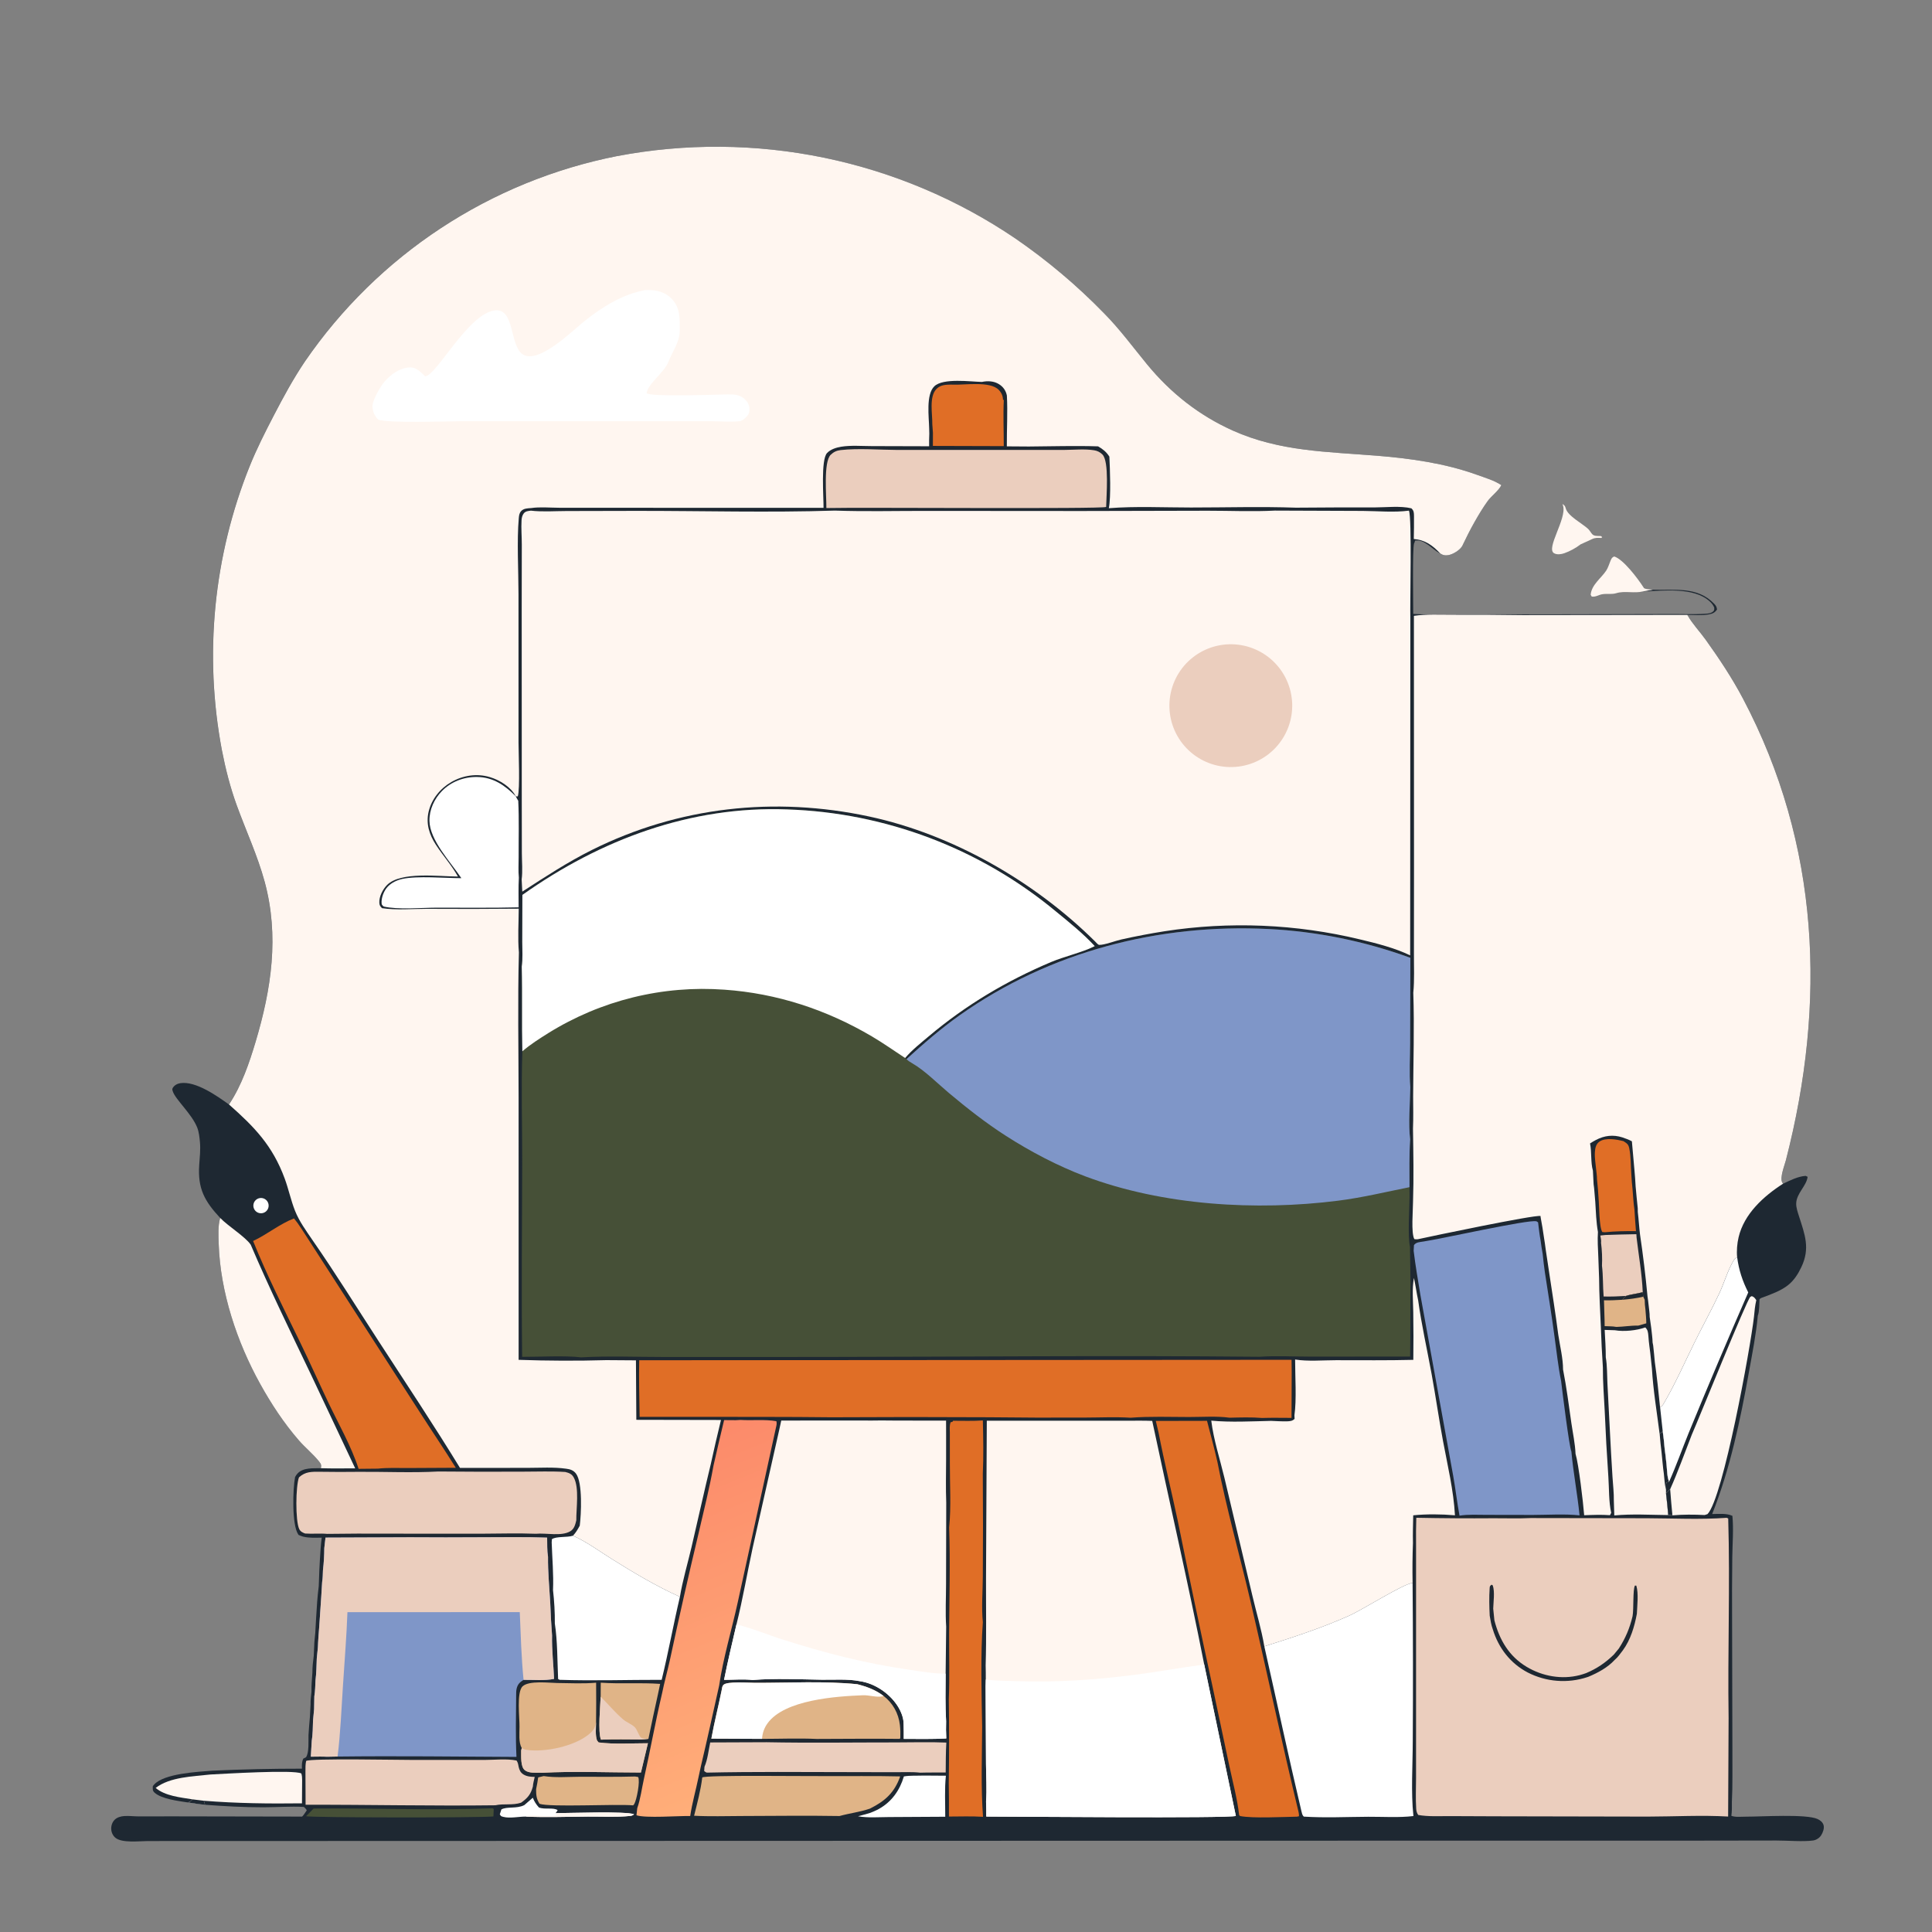 <svg xmlns="http://www.w3.org/2000/svg" fill="none" viewBox="0 0 140 140" height="140" width="140">
<rect x="0" y="0" width="140" height="140" fill="#808080" stroke="none"/>
<g clip-path="url(#clip0_937_3845)">
<path fill="#1E2832" d="M16.589 80.034C16.601 80.016 16.613 79.999 16.624 79.981C17.505 78.65 18.059 77.029 18.516 75.504C19.663 71.669 20.244 67.831 19.172 63.885C18.662 62.006 17.82 60.194 17.155 58.364C16.676 57.046 16.338 55.713 16.072 54.34C15.991 53.911 15.918 53.481 15.852 53.05C15.787 52.619 15.729 52.186 15.679 51.753C15.629 51.32 15.586 50.886 15.551 50.451C15.517 50.016 15.489 49.581 15.47 49.145C15.451 48.71 15.439 48.274 15.435 47.838C15.432 47.401 15.436 46.965 15.447 46.529C15.459 46.093 15.478 45.658 15.505 45.222C15.533 44.787 15.567 44.352 15.61 43.919C15.652 43.484 15.703 43.051 15.761 42.619C15.819 42.187 15.884 41.755 15.957 41.326C16.031 40.896 16.112 40.467 16.2 40.04C16.289 39.613 16.385 39.188 16.488 38.764C16.592 38.34 16.703 37.919 16.821 37.499C16.94 37.079 17.066 36.662 17.199 36.246C17.333 35.831 17.474 35.418 17.622 35.008C17.77 34.598 17.925 34.19 18.087 33.786C18.59 32.538 19.198 31.34 19.817 30.146C20.518 28.794 21.249 27.442 22.102 26.179C22.266 25.941 22.432 25.705 22.602 25.471C22.771 25.237 22.943 25.005 23.118 24.775C23.293 24.545 23.471 24.317 23.651 24.091C23.831 23.866 24.015 23.642 24.2 23.421C24.386 23.2 24.575 22.981 24.766 22.765C24.957 22.548 25.151 22.334 25.347 22.122C25.543 21.91 25.742 21.7 25.943 21.493C26.145 21.286 26.349 21.081 26.555 20.879C26.761 20.677 26.97 20.477 27.181 20.28C27.392 20.083 27.606 19.888 27.822 19.696C28.037 19.504 28.256 19.315 28.476 19.128C28.696 18.941 28.919 18.757 29.144 18.576C29.369 18.395 29.596 18.216 29.825 18.04C30.054 17.864 30.285 17.691 30.519 17.521C30.752 17.351 30.988 17.183 31.225 17.019C31.462 16.854 31.702 16.693 31.943 16.534C32.184 16.375 32.428 16.219 32.673 16.066C32.918 15.913 33.165 15.764 33.413 15.617C33.662 15.47 33.913 15.326 34.165 15.185C34.417 15.044 34.671 14.906 34.927 14.771C35.182 14.637 35.439 14.505 35.698 14.377C35.957 14.248 36.217 14.123 36.479 14C36.74 13.878 37.004 13.759 37.268 13.643C37.533 13.527 37.799 13.415 38.066 13.305C38.334 13.196 38.602 13.09 38.872 12.987C39.142 12.884 39.413 12.784 39.685 12.688C39.958 12.591 40.231 12.498 40.506 12.409C40.78 12.319 41.056 12.232 41.333 12.149C41.609 12.066 41.887 11.986 42.166 11.91C42.444 11.834 42.724 11.761 43.004 11.691C43.284 11.621 43.566 11.555 43.847 11.492C44.13 11.43 44.412 11.37 44.696 11.314C45.005 11.255 45.315 11.2 45.626 11.149C45.937 11.097 46.248 11.05 46.56 11.006C46.872 10.963 47.184 10.923 47.497 10.886C47.81 10.851 48.123 10.818 48.437 10.79C48.751 10.761 49.065 10.737 49.379 10.716C49.693 10.696 50.008 10.679 50.323 10.666C50.637 10.653 50.952 10.644 51.267 10.638C51.582 10.633 51.897 10.632 52.212 10.634C52.527 10.636 52.842 10.643 53.157 10.653C53.471 10.663 53.786 10.677 54.101 10.695C54.415 10.713 54.729 10.734 55.043 10.76C55.357 10.785 55.671 10.815 55.984 10.848C56.297 10.881 56.61 10.918 56.922 10.959C57.235 11 57.546 11.044 57.858 11.093C58.169 11.141 58.48 11.194 58.789 11.25C59.099 11.306 59.409 11.366 59.717 11.429C60.026 11.493 60.333 11.56 60.64 11.632C60.947 11.703 61.253 11.778 61.558 11.856C61.863 11.935 62.167 12.018 62.47 12.104C62.773 12.19 63.075 12.28 63.376 12.373C63.676 12.467 63.976 12.564 64.274 12.665C64.573 12.765 64.87 12.87 65.166 12.978C65.462 13.086 65.756 13.198 66.049 13.313C66.342 13.428 66.634 13.547 66.924 13.67C67.214 13.792 67.503 13.918 67.79 14.048C68.077 14.177 68.363 14.31 68.647 14.447C68.93 14.584 69.213 14.723 69.493 14.867C69.773 15.01 70.052 15.157 70.329 15.307C70.606 15.458 70.881 15.611 71.154 15.768C71.427 15.925 71.698 16.086 71.967 16.249C72.236 16.413 72.503 16.58 72.768 16.75C73.033 16.92 73.296 17.093 73.557 17.27C74.719 18.067 75.839 18.92 76.916 19.829C77.993 20.737 79.023 21.697 80.005 22.707C81.146 23.86 82.089 25.151 83.115 26.399C84.823 28.477 86.879 30.101 89.337 31.203C92.719 32.72 96.186 32.733 99.799 33.025C102.203 33.219 104.735 33.578 107.007 34.401C107.583 34.61 108.285 34.812 108.791 35.155C108.601 35.556 108.071 35.933 107.792 36.319C107.17 37.181 106.469 38.473 106.018 39.437C106.008 39.458 105.971 39.542 105.957 39.564C105.774 39.873 105.291 40.17 104.94 40.229C104.713 40.267 104.55 40.232 104.364 40.109C104.347 40.1 104.33 40.092 104.313 40.083C103.777 39.796 103.184 39.035 102.527 39.178C102.524 39.207 102.528 39.238 102.52 39.266C102.51 39.302 102.483 39.332 102.471 39.367C102.34 39.754 102.413 43.776 102.41 44.484C102.456 44.489 102.503 44.495 102.55 44.497C103.914 44.563 105.298 44.521 106.664 44.519L113.619 44.514L120.81 44.498C121.733 44.488 122.691 44.533 123.61 44.474C123.806 44.462 124.021 44.436 124.164 44.287C124.242 44.206 124.216 44.13 124.22 44.025C124.136 43.84 124.044 43.716 123.892 43.578C122.727 42.515 120.506 42.816 119.046 42.856L119.77 42.732C121.342 42.789 122.999 42.474 124.219 43.754C124.349 43.891 124.402 43.982 124.421 44.168C124.255 44.405 124.096 44.472 123.814 44.523C123.326 44.61 122.768 44.558 122.272 44.556C122.283 44.575 122.293 44.595 122.305 44.615C122.659 45.228 123.187 45.779 123.602 46.359C124.586 47.732 125.526 49.148 126.314 50.644C131.882 61.211 132.355 72.667 129.412 84.082C129.316 84.455 128.962 85.333 129.147 85.687C129.164 85.719 129.189 85.746 129.21 85.776C129.735 85.532 130.254 85.256 130.839 85.207L130.987 85.276C130.907 85.947 130.17 86.475 130.159 87.217C130.154 87.51 130.269 87.842 130.357 88.118C130.782 89.452 131.188 90.45 130.53 91.825C130.296 92.314 130.005 92.777 129.577 93.119C129.029 93.557 128.314 93.796 127.665 94.042C127.556 94.083 127.596 94.063 127.502 94.145C127.479 94.499 127.499 95.01 127.377 95.34C127.252 96.699 126.98 98.061 126.738 99.404C126.113 102.884 125.378 106.418 124.071 109.712C124.547 109.71 125.092 109.645 125.536 109.843C125.629 110.813 125.542 111.844 125.528 112.82C125.509 114.4 125.504 115.98 125.514 117.56L125.536 126.931C125.528 128.136 125.561 129.362 125.498 130.565C125.501 130.906 125.509 131.242 125.461 131.582C125.751 131.696 126.22 131.64 126.532 131.642C127.588 131.647 130.885 131.433 131.705 131.812C131.903 131.903 132.086 132.045 132.145 132.265C132.207 132.494 132.09 132.798 131.968 132.993C131.847 133.186 131.613 133.336 131.389 133.368C130.669 133.471 129.507 133.369 128.738 133.371L122.096 133.381L99.318 133.382L10.705 133.409C10.094 133.412 8.816 133.571 8.351 133.162C8.173 133.006 8.073 132.783 8.06 132.548C8.046 132.302 8.134 132.035 8.313 131.862C8.493 131.688 8.75 131.617 8.995 131.599C9.333 131.575 9.682 131.621 10.022 131.622L12.652 131.62L21.892 131.637C22.008 131.537 22.134 131.312 22.228 131.184C22.183 131.079 22.098 131.015 22.018 130.936C21.047 130.884 20.057 130.962 19.082 130.963C17.67 130.964 16.271 130.887 14.863 130.781C14.447 130.746 14.03 130.673 13.616 130.613C12.948 130.508 11.713 130.368 11.2 129.902C11.037 129.754 11.075 129.642 11.072 129.441C11.108 129.387 11.114 129.375 11.164 129.32C11.898 128.507 14.309 128.398 15.395 128.309C17.563 128.211 19.708 128.164 21.879 128.165C21.873 127.895 21.863 127.689 21.975 127.439L22.175 127.336C22.406 127.016 22.344 126.129 22.355 125.735C22.381 125.298 22.415 124.862 22.456 124.426L22.505 123.516C22.495 123.211 22.542 122.899 22.57 122.595C22.554 122.14 22.612 121.662 22.638 121.205C22.635 120.808 22.682 120.385 22.735 119.99L22.768 119.27C22.774 118.956 22.819 118.635 22.846 118.321C22.862 117.951 22.883 117.582 22.909 117.213C22.953 116.46 23 115.694 23.097 114.946L23.111 114.592C23.125 114.078 23.148 113.565 23.179 113.052C23.214 112.508 23.242 111.963 23.313 111.423C22.875 111.426 22.428 111.458 21.999 111.357C21.878 111.332 21.758 111.275 21.642 111.232C21.629 111.213 21.616 111.195 21.603 111.176C21.145 110.486 21.213 107.887 21.382 107.034C21.432 106.935 21.49 106.851 21.566 106.77C21.98 106.333 22.7 106.406 23.25 106.392C23.296 106.198 23.281 106.112 23.161 105.955C22.727 105.391 22.129 104.918 21.657 104.375C20.573 103.125 19.653 101.726 18.852 100.281C17.169 97.243 15.964 93.626 15.849 90.14C15.829 89.534 15.785 88.846 15.954 88.257C14.824 87.042 14.315 86.126 14.437 84.407C14.475 83.862 14.538 83.312 14.489 82.766C14.458 82.426 14.416 82.021 14.289 81.702C13.893 80.708 12.707 79.671 12.521 79.082C12.491 78.987 12.463 78.928 12.517 78.837C12.635 78.64 12.844 78.526 13.066 78.491C14.181 78.317 15.74 79.424 16.589 80.034Z"></path>
<path fill="#FFF6F0" d="M16.592 80.034C16.604 80.016 16.616 79.999 16.628 79.981C17.509 78.65 18.063 77.029 18.519 75.504C19.666 71.669 20.247 67.831 19.176 63.885C18.665 62.006 17.824 60.194 17.158 58.364C16.68 57.046 16.341 55.713 16.075 54.34C15.994 53.911 15.921 53.481 15.856 53.05C15.79 52.619 15.732 52.186 15.682 51.753C15.632 51.32 15.589 50.886 15.555 50.451C15.52 50.016 15.493 49.581 15.473 49.145C15.454 48.71 15.443 48.274 15.439 47.838C15.435 47.401 15.439 46.965 15.451 46.529C15.462 46.093 15.482 45.658 15.509 45.222C15.536 44.787 15.571 44.352 15.613 43.919C15.656 43.484 15.706 43.051 15.764 42.619C15.822 42.187 15.888 41.755 15.961 41.326C16.034 40.896 16.115 40.467 16.204 40.04C16.292 39.613 16.388 39.188 16.492 38.764C16.595 38.34 16.706 37.919 16.825 37.499C16.943 37.079 17.069 36.662 17.203 36.246C17.336 35.831 17.477 35.418 17.625 35.008C17.773 34.598 17.928 34.19 18.091 33.786C18.593 32.538 19.201 31.34 19.82 30.146C20.521 28.794 21.252 27.442 22.106 26.179C22.269 25.941 22.436 25.705 22.605 25.471C22.774 25.237 22.947 25.005 23.121 24.775C23.296 24.545 23.474 24.317 23.654 24.091C23.835 23.866 24.018 23.642 24.204 23.421C24.39 23.2 24.578 22.981 24.769 22.765C24.96 22.548 25.154 22.334 25.35 22.122C25.547 21.91 25.745 21.7 25.947 21.493C26.148 21.286 26.352 21.081 26.558 20.879C26.765 20.677 26.973 20.477 27.184 20.28C27.396 20.083 27.609 19.888 27.825 19.696C28.041 19.504 28.259 19.315 28.479 19.128C28.7 18.941 28.922 18.757 29.147 18.576C29.372 18.395 29.599 18.216 29.828 18.04C30.058 17.864 30.289 17.691 30.522 17.521C30.756 17.351 30.991 17.183 31.228 17.019C31.466 16.854 31.705 16.693 31.947 16.534C32.188 16.375 32.431 16.219 32.676 16.066C32.921 15.913 33.168 15.764 33.417 15.617C33.666 15.47 33.916 15.326 34.168 15.185C34.42 15.044 34.674 14.906 34.93 14.771C35.185 14.637 35.443 14.505 35.701 14.377C35.96 14.248 36.22 14.123 36.482 14C36.744 13.878 37.007 13.759 37.272 13.643C37.536 13.527 37.802 13.415 38.07 13.305C38.337 13.196 38.605 13.09 38.875 12.987C39.145 12.884 39.416 12.784 39.689 12.688C39.961 12.591 40.234 12.498 40.509 12.409C40.784 12.319 41.059 12.232 41.336 12.149C41.613 12.066 41.89 11.986 42.169 11.91C42.448 11.834 42.727 11.761 43.007 11.691C43.288 11.621 43.569 11.555 43.851 11.492C44.133 11.43 44.416 11.37 44.699 11.314C45.008 11.255 45.319 11.2 45.629 11.149C45.94 11.097 46.251 11.05 46.563 11.006C46.875 10.963 47.188 10.923 47.501 10.886C47.813 10.851 48.127 10.818 48.441 10.79C48.754 10.761 49.068 10.737 49.383 10.716C49.697 10.696 50.011 10.679 50.326 10.666C50.641 10.653 50.956 10.644 51.27 10.638C51.585 10.633 51.9 10.632 52.215 10.634C52.53 10.636 52.845 10.643 53.16 10.653C53.475 10.663 53.789 10.677 54.104 10.695C54.419 10.713 54.733 10.734 55.047 10.76C55.361 10.785 55.674 10.815 55.987 10.848C56.301 10.881 56.614 10.918 56.926 10.959C57.238 11 57.55 11.044 57.861 11.093C58.172 11.141 58.483 11.194 58.793 11.25C59.103 11.306 59.412 11.366 59.721 11.429C60.029 11.493 60.337 11.56 60.644 11.632C60.95 11.703 61.256 11.778 61.561 11.856C61.866 11.935 62.17 12.018 62.473 12.104C62.776 12.19 63.078 12.28 63.379 12.373C63.68 12.467 63.979 12.564 64.278 12.665C64.576 12.765 64.873 12.87 65.169 12.978C65.465 13.086 65.759 13.198 66.052 13.313C66.346 13.428 66.637 13.547 66.927 13.67C67.218 13.792 67.506 13.918 67.793 14.048C68.081 14.177 68.366 14.31 68.65 14.447C68.934 14.584 69.216 14.723 69.496 14.867C69.777 15.01 70.055 15.157 70.332 15.307C70.609 15.458 70.884 15.611 71.157 15.768C71.43 15.925 71.701 16.086 71.971 16.249C72.24 16.413 72.507 16.58 72.772 16.75C73.037 16.92 73.3 17.093 73.561 17.27C74.722 18.067 75.842 18.92 76.919 19.829C77.997 20.737 79.026 21.697 80.009 22.707C81.149 23.86 82.093 25.151 83.118 26.399C84.826 28.477 86.883 30.101 89.34 31.203C92.722 32.72 96.189 32.733 99.803 33.025C102.206 33.219 104.738 33.578 107.01 34.401C107.586 34.61 108.289 34.812 108.794 35.155C108.605 35.556 108.074 35.933 107.795 36.319C107.173 37.181 106.472 38.473 106.021 39.437C106.011 39.458 105.974 39.542 105.961 39.564C105.777 39.873 105.294 40.17 104.944 40.229C104.716 40.267 104.554 40.232 104.368 40.109C103.807 39.517 103.277 39.125 102.448 39.058C102.458 38.501 102.472 37.941 102.463 37.383C102.459 37.143 102.454 37.007 102.276 36.836C101.491 36.642 100.389 36.771 99.566 36.771C97.679 36.766 95.793 36.771 93.906 36.788C91.382 36.7 88.829 36.776 86.302 36.776C84.339 36.777 82.305 36.673 80.351 36.826C80.514 35.993 80.433 33.995 80.389 33.087C80.166 32.741 79.928 32.556 79.574 32.345C77.907 32.289 76.223 32.346 74.554 32.356L72.959 32.345C72.949 31.121 73.029 29.882 72.962 28.66C72.888 28.304 72.701 28.034 72.393 27.84C72.019 27.607 71.575 27.589 71.152 27.676C70.32 27.658 68.35 27.379 67.708 27.99C67.082 28.587 67.317 30.241 67.331 31.029C67.333 31.16 67.335 31.29 67.341 31.421C67.33 31.727 67.323 32.032 67.328 32.338L63.155 32.326C62.446 32.325 61.662 32.258 60.964 32.37C60.605 32.428 60.187 32.556 59.931 32.829C59.469 33.322 59.686 36.032 59.677 36.8L44.52 36.797L40.504 36.794C39.863 36.792 39.122 36.722 38.494 36.816C38.231 36.836 37.934 36.834 37.749 37.054C37.627 37.199 37.609 37.368 37.593 37.548C37.448 39.169 37.571 41.371 37.572 43.048L37.574 53.817C37.575 54.504 37.691 57.207 37.52 57.71C37.4 57.71 37.448 57.721 37.372 57.695C37.009 57.018 36.218 56.529 35.501 56.313C34.559 56.029 33.545 56.183 32.699 56.673C31.897 57.137 31.268 57.914 31.058 58.824C30.858 59.692 31.108 60.479 31.581 61.207C32.092 61.994 32.727 62.695 33.184 63.518C31.816 63.514 29.03 63.137 28.046 64.131C27.737 64.443 27.464 64.97 27.488 65.42C27.498 65.607 27.553 65.677 27.678 65.808C28.709 65.965 29.876 65.857 30.921 65.856C33.144 65.871 35.366 65.867 37.589 65.846C37.586 66.886 37.509 67.984 37.602 69.017C37.508 72.523 37.577 76.032 37.58 79.538L37.582 98.539C39.684 98.611 41.835 98.62 43.937 98.56L46.083 98.575L46.111 102.885L52.245 102.897C51.984 103.964 51.737 105.034 51.503 106.107C51.017 108.102 50.581 110.109 50.111 112.108C49.832 113.295 49.468 114.514 49.269 115.713C47.571 114.948 45.902 113.954 44.326 112.965C43.404 112.386 42.517 111.727 41.52 111.282C41.73 111.059 41.866 110.824 42.011 110.557C42.113 109.754 42.231 107.442 41.742 106.788C41.557 106.54 41.316 106.464 41.022 106.428C40.122 106.299 39.136 106.367 38.226 106.367L33.334 106.372C31.441 103.278 29.418 100.238 27.442 97.195C25.846 94.739 24.308 92.255 22.635 89.85C22.179 89.178 21.681 88.5 21.38 87.741C21.078 86.982 20.912 86.165 20.628 85.396C19.749 83.015 18.44 81.665 16.592 80.034Z"></path>
<path fill="white" d="M46.739 21.02C46.812 21.017 46.885 21.016 46.958 21.015C47.593 21.009 48.208 21.173 48.663 21.64C49.314 22.306 49.256 23.109 49.257 23.964C49.258 24.784 48.709 25.501 48.423 26.247C48.145 26.973 46.916 27.849 46.855 28.498C47.256 28.771 51.818 28.594 52.721 28.58C53.238 28.572 53.647 28.593 54.032 28.991C54.213 29.178 54.325 29.439 54.311 29.703C54.296 29.979 54.215 30.083 54.02 30.269C53.903 30.38 53.758 30.506 53.592 30.523C52.948 30.587 52.228 30.525 51.576 30.525L47.331 30.525L33.392 30.523C32.399 30.526 28 30.681 27.4 30.4C27.144 30.137 27.02 29.857 26.99 29.488C26.954 29.049 27.57 27.998 27.852 27.669C28.298 27.148 28.961 26.66 29.671 26.624C30.175 26.599 30.471 26.954 30.812 27.269C31.613 27.244 33.902 22.769 35.824 22.496C37.322 22.284 36.91 25.006 37.866 25.667C38.961 26.425 41.357 24.09 42.157 23.431C42.588 23.075 43.035 22.741 43.5 22.43C44.504 21.76 45.55 21.249 46.739 21.02Z"></path>
<path fill="#FFF6F0" d="M102.457 44.626C103.358 44.493 104.328 44.546 105.238 44.544C106.944 44.538 108.649 44.547 110.355 44.571L122.271 44.556C122.281 44.575 122.292 44.595 122.303 44.614C122.657 45.228 123.186 45.779 123.601 46.359C124.585 47.732 125.525 49.148 126.313 50.643C131.881 61.211 132.354 72.666 129.411 84.082C129.315 84.454 128.96 85.333 129.146 85.686C129.163 85.719 129.188 85.746 129.209 85.775C127.796 86.683 126.388 87.953 125.986 89.653C125.878 90.111 125.833 90.643 125.88 91.111C125.768 91.165 125.701 91.207 125.635 91.317C125.195 92.049 124.943 92.96 124.577 93.74C124.014 94.939 123.369 96.101 122.784 97.291C122.06 98.763 121.375 100.318 120.543 101.731C120.471 101.852 120.412 101.902 120.294 101.973C120.183 100.883 120.07 99.787 119.915 98.703C119.885 98.3 119.835 97.897 119.795 97.496L119.754 97.286C119.746 96.936 119.689 96.571 119.654 96.222L119.543 95.438C119.545 95.147 119.49 94.838 119.462 94.548C119.442 94.346 119.417 94.148 119.385 93.949C119.245 92.448 119.064 90.953 118.843 89.462C118.776 88.922 118.748 88.375 118.682 87.834L118.678 87.56C118.618 87.033 118.575 86.503 118.524 85.975C118.506 85.564 118.469 85.154 118.434 84.744L118.253 82.704C118.03 82.579 117.799 82.502 117.558 82.418C116.897 82.208 116.261 82.283 115.647 82.606C115.501 82.684 115.359 82.767 115.22 82.856C115.354 83.496 115.254 84.22 115.429 84.831L115.479 85.815L115.514 86.079L115.599 87.083C115.642 87.798 115.667 88.565 115.792 89.27C115.753 89.865 115.794 90.464 115.819 91.059L115.877 92.629C115.883 93.79 115.951 94.952 116.002 96.112C116.036 97.106 116.086 98.1 116.151 99.093C116.144 100.137 116.23 101.191 116.283 102.234C116.35 103.831 116.438 105.426 116.548 107.021C116.606 107.85 116.572 108.827 116.754 109.627L116.664 109.796C116.048 109.75 115.412 109.776 114.795 109.8C114.726 108.884 114.397 106.101 114.169 105.347C114.14 104.619 113.974 103.854 113.869 103.131C113.682 101.836 113.518 100.526 113.265 99.242C113.267 98.434 113.037 97.523 112.918 96.72C112.721 95.193 112.477 93.669 112.248 92.146L112.014 90.588C111.977 90.268 111.925 89.95 111.875 89.632C111.813 89.168 111.732 88.709 111.647 88.249L111.63 88.116C111.171 88.021 103.691 89.589 102.743 89.799C102.641 89.81 102.585 89.806 102.487 89.79C102.243 89.345 102.394 87.69 102.393 87.083C102.452 85.325 102.415 83.542 102.39 81.782C102.422 81.013 102.404 80.239 102.401 79.47C102.411 76.966 102.496 74.439 102.413 71.938C102.504 71.007 102.453 70.021 102.459 69.085L102.464 62.907L102.457 44.626Z"></path>
<path fill="white" d="M41.52 111.282C42.517 111.727 43.404 112.387 44.326 112.965C45.902 113.954 47.571 114.948 49.269 115.713C48.797 117.711 48.435 119.735 47.947 121.727C45.489 121.722 43.006 121.807 40.551 121.726L40.443 121.668C40.383 120.352 40.403 118.939 40.205 117.64C40.214 116.851 40.163 116.011 40.074 115.226C40.123 114.091 40.014 112.905 39.977 111.768L39.993 111.536C40.312 111.314 41.09 111.425 41.52 111.282Z"></path>
<path fill="white" d="M33.432 63.636C32.657 62.471 31.14 60.891 31.119 59.479C31.107 58.675 31.467 57.893 32.023 57.323C32.688 56.642 33.614 56.291 34.561 56.303C35.745 56.318 36.566 56.897 37.369 57.695C37.428 57.809 37.486 57.918 37.554 58.027C37.621 59.381 37.576 60.748 37.583 62.105C37.585 62.592 37.547 63.114 37.599 63.597C37.556 64.307 37.584 65.036 37.581 65.749C35.597 65.799 33.607 65.768 31.622 65.773C30.54 65.775 28.805 65.934 27.798 65.687C27.729 65.615 27.664 65.582 27.654 65.476C27.613 65.061 27.824 64.529 28.111 64.236C28.388 63.954 28.766 63.777 29.149 63.692C30.236 63.452 32.247 63.636 33.432 63.636Z"></path>
<path fill="#FFF6F0" d="M15.954 88.257C16.553 88.868 17.772 89.618 18.167 90.193C19.517 93.362 21.036 96.471 22.521 99.579L25.739 106.402C24.911 106.403 24.078 106.42 23.25 106.392C23.296 106.197 23.281 106.112 23.16 105.955C22.726 105.391 22.128 104.918 21.657 104.375C20.572 103.125 19.653 101.726 18.852 100.281C17.168 97.242 15.964 93.625 15.848 90.14C15.828 89.533 15.785 88.845 15.954 88.257Z"></path>
<path fill="#FFF6F0" d="M119.224 96.189C119.413 96.376 119.42 96.538 119.447 96.797C119.465 97.055 119.487 97.309 119.523 97.564L119.583 98.027C119.623 98.407 119.659 98.787 119.704 99.165C119.796 100.743 120.065 102.34 120.264 103.909L120.486 103.721C120.544 104.128 120.589 104.537 120.622 104.947C120.677 105.352 120.725 105.757 120.764 106.164C120.802 106.521 120.802 107.05 120.95 107.372L120.759 107.422C120.704 107.608 120.738 107.761 120.723 107.95L120.724 108.22C120.784 108.742 120.846 109.264 120.883 109.788C119.598 109.775 118.256 109.693 116.978 109.815L116.945 108.761C116.956 108.192 116.883 107.601 116.848 107.032C116.778 105.933 116.716 104.834 116.661 103.735L116.48 100.245C116.449 99.627 116.468 98.966 116.361 98.357C116.363 97.695 116.315 97.031 116.281 96.37L117.019 96.394C117.674 96.51 118.604 96.414 119.224 96.189Z"></path>
<path fill="#1E2832" d="M120.488 103.721C120.546 104.128 120.591 104.537 120.624 104.947C120.679 105.351 120.726 105.757 120.766 106.163C120.804 106.521 120.804 107.05 120.951 107.372L120.761 107.421C120.706 107.607 120.74 107.761 120.724 107.95C120.626 107.59 120.612 107.158 120.568 106.786C120.497 106.29 120.46 105.783 120.407 105.284C120.352 104.826 120.3 104.369 120.266 103.909L120.488 103.721Z"></path>
<path fill="#FFF6F0" d="M122.591 103.97C123.097 102.82 126.585 94.177 126.83 93.981C126.864 93.954 126.907 93.942 126.946 93.923C127.122 93.991 127.165 94.066 127.267 94.216C127.175 94.614 127.137 95.008 127.1 95.414C126.844 97.665 124.869 108.539 123.733 109.718L123.528 109.785C122.761 109.746 121.954 109.742 121.189 109.808L120.886 109.788C120.848 109.264 120.786 108.742 120.727 108.22L121.026 107.914C121.6 106.631 122.079 105.279 122.591 103.97Z"></path>
<path fill="#1E2832" d="M120.727 108.219L121.026 107.913C121.079 108.544 121.121 109.178 121.189 109.807L120.886 109.788C120.848 109.263 120.786 108.742 120.727 108.219Z"></path>
<path fill="white" d="M120.297 101.973C120.415 101.902 120.474 101.853 120.545 101.731C121.377 100.318 122.063 98.763 122.786 97.291C123.371 96.102 124.017 94.939 124.58 93.74C124.946 92.96 125.198 92.049 125.637 91.317C125.703 91.207 125.77 91.165 125.882 91.111C126.001 92.029 126.268 92.828 126.684 93.654C125.206 97.034 123.767 100.431 122.366 103.844C121.891 105.012 121.464 106.224 120.95 107.372C120.803 107.049 120.803 106.52 120.765 106.163C120.725 105.757 120.678 105.351 120.623 104.946C120.59 104.536 120.545 104.128 120.487 103.72L120.297 101.973Z"></path>
<path fill="#FFF6F0" d="M15.247 128.587C16.26 128.536 21.291 128.226 21.836 128.512C21.885 128.682 21.893 128.809 21.893 128.983L21.882 130.676C19.488 130.706 17.153 130.681 14.765 130.488L14.861 130.782C14.445 130.746 14.028 130.673 13.615 130.613C13.79 130.55 13.821 130.527 13.944 130.387C13.089 130.25 11.953 130.141 11.281 129.56C12.314 128.76 13.99 128.73 15.247 128.587Z"></path>
<path fill="#1E2832" d="M13.947 130.388L14.768 130.488L14.863 130.782C14.447 130.747 14.03 130.674 13.617 130.614C13.792 130.551 13.823 130.527 13.947 130.388Z"></path>
<path fill="#465037" d="M37.854 64.849C43.504 60.844 50.05 58.391 57.045 58.653C57.266 58.66 57.487 58.67 57.707 58.682C57.928 58.694 58.149 58.708 58.369 58.724C58.589 58.74 58.81 58.759 59.03 58.78C59.25 58.801 59.469 58.824 59.689 58.849C59.909 58.875 60.128 58.903 60.347 58.933C60.566 58.963 60.785 58.995 61.003 59.029C61.221 59.064 61.439 59.101 61.657 59.14C61.874 59.179 62.091 59.22 62.308 59.263C62.525 59.307 62.741 59.353 62.957 59.401C63.172 59.449 63.388 59.499 63.602 59.551C63.817 59.603 64.031 59.658 64.245 59.715C64.459 59.772 64.672 59.831 64.884 59.892C65.096 59.953 65.308 60.016 65.519 60.082C65.73 60.148 65.941 60.215 66.15 60.285C66.36 60.355 66.569 60.427 66.777 60.501C66.985 60.576 67.193 60.652 67.399 60.73C67.606 60.809 67.812 60.89 68.017 60.972C68.222 61.055 68.426 61.14 68.629 61.227C68.832 61.314 69.034 61.403 69.236 61.494C69.437 61.585 69.638 61.678 69.837 61.773C70.036 61.869 70.235 61.966 70.432 62.065C70.63 62.165 70.826 62.266 71.021 62.37C71.217 62.473 71.411 62.578 71.604 62.686C71.797 62.793 71.989 62.903 72.18 63.014C72.371 63.125 72.561 63.239 72.749 63.354C72.938 63.469 73.126 63.587 73.312 63.706C73.498 63.825 73.683 63.946 73.866 64.069C74.05 64.192 74.232 64.317 74.413 64.444C74.595 64.57 74.774 64.699 74.953 64.829C75.131 64.96 75.308 65.092 75.484 65.226C75.66 65.36 75.834 65.496 76.007 65.634C76.18 65.771 76.351 65.911 76.521 66.052C77.486 66.841 78.481 67.641 79.328 68.557C79.295 68.575 79.261 68.592 79.227 68.609C78.419 69.009 77.086 69.323 76.169 69.71C72.931 71.078 69.975 72.836 67.289 75.103C66.711 75.591 66.078 76.089 65.589 76.667L65.687 76.75C66.924 75.629 68.176 74.536 69.54 73.571C76.067 68.951 83.968 66.925 91.916 67.32C92.355 67.342 92.793 67.372 93.23 67.41C93.667 67.449 94.103 67.496 94.538 67.55C94.974 67.605 95.408 67.668 95.841 67.739C96.274 67.81 96.706 67.89 97.136 67.977C97.566 68.064 97.994 68.16 98.421 68.263C98.847 68.367 99.272 68.478 99.694 68.597C100.116 68.716 100.536 68.844 100.954 68.979C101.371 69.114 101.786 69.257 102.198 69.407L102.183 75.597C102.181 76.641 102.111 77.744 102.196 78.783C102.179 79.908 102.046 81.491 102.186 82.564C102.109 83.712 102.14 84.878 102.138 86.029L102.143 86.705C102.136 87.642 101.999 89.524 102.174 90.356L102.211 92.94C102.184 94.727 102.214 96.514 102.183 98.302L94.901 98.306C93.708 98.305 92.464 98.234 91.278 98.317C80.706 98.212 70.125 98.318 59.551 98.33L48.106 98.332C46.123 98.333 44.083 98.247 42.106 98.358C40.931 98.219 39.096 98.328 37.837 98.322C37.78 93.665 37.829 89.004 37.841 84.347C37.847 81.633 37.761 78.894 37.851 76.183C37.804 74.136 37.86 72.089 37.809 70.043C37.893 69.477 37.843 68.825 37.845 68.249L37.854 64.849Z"></path>
<path fill="#7F96C8" d="M65.688 76.749C66.924 75.628 68.177 74.535 69.54 73.57C76.067 68.95 83.968 66.924 91.917 67.319C92.355 67.341 92.793 67.371 93.23 67.409C93.667 67.448 94.103 67.494 94.539 67.549C94.974 67.604 95.409 67.667 95.841 67.738C96.275 67.809 96.706 67.888 97.136 67.976C97.566 68.063 97.995 68.159 98.421 68.262C98.847 68.365 99.272 68.477 99.694 68.596C100.117 68.715 100.536 68.843 100.954 68.978C101.372 69.113 101.786 69.256 102.199 69.406L102.183 75.596C102.181 76.64 102.111 77.743 102.196 78.782C102.179 79.907 102.046 81.49 102.186 82.562C102.109 83.711 102.14 84.877 102.138 86.028C100.42 86.371 98.721 86.784 96.979 87.005C91.041 87.76 84.265 87.358 78.628 85.236C76.65 84.491 74.679 83.452 72.902 82.314C71.445 81.38 70.073 80.303 68.749 79.192C67.895 78.475 67.026 77.577 66.064 77.025C65.915 76.939 65.809 76.872 65.688 76.749Z"></path>
<path fill="white" d="M37.854 64.849C43.504 60.844 50.05 58.391 57.045 58.653C57.266 58.66 57.487 58.67 57.707 58.682C57.928 58.694 58.149 58.708 58.369 58.724C58.589 58.74 58.81 58.759 59.03 58.78C59.25 58.801 59.469 58.824 59.689 58.849C59.909 58.875 60.128 58.903 60.347 58.933C60.566 58.963 60.785 58.995 61.003 59.029C61.221 59.064 61.439 59.101 61.657 59.14C61.874 59.179 62.091 59.22 62.308 59.263C62.525 59.307 62.741 59.353 62.957 59.401C63.172 59.449 63.388 59.499 63.602 59.551C63.817 59.603 64.031 59.658 64.245 59.715C64.459 59.772 64.672 59.831 64.884 59.892C65.096 59.953 65.308 60.016 65.519 60.082C65.73 60.148 65.941 60.215 66.15 60.285C66.36 60.355 66.569 60.427 66.777 60.501C66.985 60.576 67.193 60.652 67.399 60.73C67.606 60.809 67.812 60.89 68.017 60.972C68.222 61.055 68.426 61.14 68.629 61.227C68.832 61.314 69.034 61.403 69.236 61.494C69.437 61.585 69.638 61.678 69.837 61.773C70.036 61.869 70.235 61.966 70.432 62.065C70.63 62.165 70.826 62.266 71.021 62.37C71.217 62.473 71.411 62.578 71.604 62.686C71.797 62.793 71.989 62.903 72.18 63.014C72.371 63.125 72.561 63.239 72.749 63.354C72.938 63.469 73.126 63.587 73.312 63.706C73.498 63.825 73.683 63.946 73.866 64.069C74.05 64.192 74.232 64.317 74.413 64.444C74.595 64.57 74.774 64.699 74.953 64.829C75.131 64.96 75.308 65.092 75.484 65.226C75.66 65.36 75.834 65.496 76.007 65.634C76.18 65.771 76.351 65.911 76.521 66.052C77.486 66.841 78.481 67.641 79.328 68.557C79.295 68.575 79.261 68.592 79.227 68.609C78.419 69.009 77.086 69.323 76.169 69.71C72.931 71.078 69.975 72.836 67.289 75.103C66.711 75.591 66.078 76.089 65.589 76.667C64.789 76.142 63.999 75.584 63.175 75.098C59.889 73.163 56.307 71.984 52.501 71.716C52.223 71.696 51.945 71.681 51.667 71.672C51.389 71.662 51.111 71.658 50.832 71.659C50.554 71.661 50.276 71.668 49.998 71.68C49.719 71.693 49.442 71.711 49.164 71.734C48.887 71.757 48.61 71.786 48.334 71.82C48.058 71.854 47.782 71.894 47.508 71.939C47.233 71.984 46.959 72.035 46.687 72.091C46.414 72.146 46.142 72.207 45.872 72.274C45.602 72.341 45.333 72.412 45.066 72.489C44.798 72.567 44.532 72.649 44.268 72.736C44.004 72.824 43.742 72.917 43.481 73.015C43.22 73.112 42.962 73.215 42.705 73.323C42.449 73.431 42.194 73.545 41.942 73.663C41.69 73.781 41.441 73.904 41.194 74.032C40.946 74.159 40.702 74.292 40.46 74.43C40.218 74.567 39.978 74.709 39.742 74.856C39.092 75.265 38.433 75.68 37.851 76.183C37.804 74.136 37.86 72.089 37.809 70.043C37.893 69.477 37.843 68.825 37.845 68.249L37.854 64.849Z"></path>
<path fill="#FFF6F0" d="M92.383 36.999L98.742 37.023C99.82 37.03 101.032 37.146 102.096 37.003C102.325 37.52 102.165 43.712 102.2 44.835L102.186 69.231C101.104 68.7 99.711 68.345 98.544 68.071C97.966 67.932 97.385 67.806 96.801 67.695C96.217 67.585 95.631 67.488 95.042 67.406C94.454 67.323 93.864 67.255 93.272 67.201C92.68 67.148 92.087 67.109 91.493 67.084C90.899 67.059 90.305 67.049 89.711 67.053C89.116 67.058 88.522 67.076 87.929 67.109C87.336 67.143 86.743 67.19 86.152 67.252C85.561 67.314 84.972 67.391 84.385 67.482C83.337 67.647 82.296 67.845 81.26 68.077C80.845 68.168 80.024 68.483 79.659 68.469C79.559 68.466 79.442 68.307 79.37 68.237C74.986 63.885 69.038 60.464 62.979 59.166C56.127 57.699 49.17 58.457 42.884 61.596C41.131 62.471 39.489 63.547 37.847 64.611L37.802 63.732C37.881 63.128 37.818 62.439 37.816 61.829L37.81 58.105L37.805 44.156L37.812 39.474C37.813 38.89 37.758 38.281 37.793 37.703C37.803 37.528 37.844 37.344 37.953 37.203C38.082 37.038 38.281 37.028 38.471 37.004C39.303 37.102 40.22 37.032 41.06 37.031L46.14 37.02C50.919 37.016 55.727 37.153 60.5 36.999C62.645 37.074 64.808 37.021 66.956 37.022L78.352 37.03L87.524 37.009C89.132 37.008 90.779 37.084 92.383 36.999Z"></path>
<path fill="#EBCEBE" d="M89.046 46.687C89.119 46.684 89.192 46.684 89.265 46.685C89.338 46.687 89.411 46.69 89.484 46.694C89.556 46.699 89.629 46.706 89.702 46.714C89.774 46.723 89.846 46.733 89.918 46.745C89.99 46.757 90.062 46.77 90.133 46.786C90.204 46.801 90.275 46.819 90.346 46.838C90.416 46.857 90.486 46.877 90.555 46.9C90.625 46.922 90.694 46.946 90.762 46.972C90.83 46.998 90.898 47.025 90.964 47.054C91.031 47.084 91.097 47.114 91.163 47.147C91.228 47.179 91.293 47.213 91.356 47.248C91.42 47.284 91.483 47.321 91.545 47.359C91.607 47.398 91.668 47.438 91.727 47.48C91.787 47.522 91.846 47.565 91.904 47.609C91.962 47.654 92.018 47.7 92.074 47.747C92.129 47.794 92.184 47.843 92.237 47.893C92.29 47.943 92.342 47.994 92.392 48.046C92.443 48.099 92.492 48.153 92.54 48.208C92.588 48.263 92.635 48.319 92.68 48.376C92.725 48.433 92.769 48.491 92.812 48.551C92.854 48.61 92.895 48.67 92.934 48.732C92.974 48.793 93.011 48.856 93.048 48.919C93.084 48.982 93.119 49.046 93.152 49.111C93.185 49.176 93.217 49.242 93.246 49.308C93.276 49.375 93.305 49.442 93.331 49.51C93.358 49.578 93.383 49.646 93.406 49.715C93.43 49.785 93.451 49.854 93.471 49.924C93.491 49.995 93.509 50.065 93.525 50.136C93.541 50.207 93.556 50.279 93.569 50.351C93.582 50.422 93.593 50.495 93.602 50.567C93.612 50.639 93.619 50.712 93.625 50.784C93.63 50.857 93.635 50.93 93.637 51.003C93.639 51.076 93.639 51.149 93.638 51.222C93.636 51.294 93.633 51.367 93.628 51.44C93.623 51.513 93.616 51.586 93.608 51.658C93.599 51.73 93.589 51.803 93.577 51.874C93.565 51.946 93.551 52.018 93.535 52.089C93.519 52.16 93.502 52.231 93.483 52.302C93.464 52.372 93.443 52.442 93.42 52.511C93.398 52.581 93.374 52.649 93.348 52.718C93.322 52.786 93.294 52.853 93.265 52.92C93.236 52.987 93.205 53.053 93.172 53.118C93.14 53.183 93.106 53.248 93.07 53.312C93.034 53.375 92.997 53.438 92.958 53.5C92.919 53.561 92.879 53.622 92.838 53.682C92.796 53.742 92.753 53.8 92.708 53.858C92.663 53.916 92.617 53.972 92.57 54.028C92.522 54.083 92.474 54.138 92.424 54.191C92.374 54.243 92.322 54.295 92.27 54.346C92.217 54.396 92.163 54.446 92.108 54.493C92.053 54.541 91.997 54.588 91.94 54.633C91.882 54.678 91.824 54.721 91.764 54.764C91.705 54.806 91.644 54.847 91.583 54.886C91.522 54.925 91.459 54.963 91.396 54.999C91.332 55.035 91.268 55.07 91.203 55.103C91.138 55.136 91.072 55.167 91.006 55.197C90.939 55.227 90.872 55.255 90.804 55.281C90.736 55.308 90.667 55.333 90.598 55.356C90.529 55.379 90.459 55.4 90.389 55.42C90.319 55.44 90.248 55.458 90.177 55.474C90.106 55.49 90.034 55.505 89.963 55.517C89.891 55.53 89.819 55.541 89.746 55.55C89.674 55.559 89.602 55.566 89.529 55.572C89.456 55.578 89.383 55.581 89.31 55.583C89.238 55.585 89.165 55.586 89.092 55.584C89.02 55.582 88.947 55.579 88.874 55.574C88.802 55.569 88.729 55.562 88.657 55.553C88.585 55.544 88.513 55.534 88.441 55.522C88.37 55.51 88.298 55.496 88.227 55.48C88.156 55.464 88.086 55.447 88.016 55.428C87.945 55.408 87.876 55.388 87.807 55.365C87.737 55.343 87.669 55.318 87.601 55.292C87.533 55.266 87.466 55.239 87.399 55.209C87.333 55.18 87.267 55.149 87.202 55.117C87.137 55.084 87.072 55.05 87.009 55.015C86.946 54.979 86.883 54.942 86.822 54.903C86.76 54.865 86.699 54.825 86.64 54.783C86.58 54.741 86.522 54.698 86.464 54.654C86.406 54.609 86.35 54.563 86.295 54.516C86.24 54.468 86.186 54.42 86.133 54.37C86.08 54.32 86.028 54.269 85.978 54.216C85.927 54.164 85.879 54.11 85.831 54.055C85.783 54.001 85.737 53.944 85.692 53.887C85.647 53.83 85.603 53.772 85.561 53.713C85.519 53.653 85.478 53.593 85.439 53.532C85.4 53.471 85.362 53.408 85.326 53.345C85.29 53.282 85.255 53.218 85.222 53.153C85.189 53.089 85.158 53.023 85.128 52.957C85.099 52.89 85.07 52.823 85.044 52.756C85.017 52.688 84.993 52.619 84.969 52.55C84.946 52.482 84.925 52.412 84.905 52.342C84.885 52.272 84.867 52.202 84.851 52.131C84.835 52.06 84.82 51.989 84.808 51.917C84.795 51.845 84.784 51.773 84.775 51.702C84.765 51.629 84.758 51.557 84.752 51.484C84.746 51.412 84.742 51.339 84.74 51.267C84.738 51.194 84.738 51.121 84.739 51.049C84.74 50.976 84.744 50.903 84.749 50.831C84.754 50.758 84.76 50.686 84.769 50.613C84.777 50.541 84.788 50.469 84.8 50.398C84.812 50.326 84.826 50.255 84.841 50.184C84.857 50.112 84.874 50.042 84.893 49.971C84.912 49.901 84.933 49.832 84.955 49.763C84.978 49.693 85.002 49.625 85.028 49.557C85.053 49.489 85.081 49.421 85.11 49.355C85.139 49.288 85.17 49.222 85.202 49.157C85.234 49.092 85.268 49.028 85.303 48.964C85.339 48.901 85.376 48.838 85.415 48.776C85.453 48.715 85.493 48.654 85.535 48.594C85.576 48.535 85.619 48.476 85.663 48.418C85.708 48.361 85.754 48.304 85.801 48.249C85.848 48.194 85.897 48.139 85.946 48.086C85.996 48.033 86.047 47.982 86.1 47.931C86.152 47.881 86.206 47.831 86.26 47.784C86.315 47.736 86.371 47.689 86.428 47.644C86.485 47.599 86.543 47.555 86.602 47.513C86.662 47.471 86.722 47.43 86.783 47.391C86.844 47.352 86.906 47.314 86.969 47.277C87.032 47.241 87.096 47.206 87.161 47.173C87.226 47.14 87.291 47.109 87.358 47.079C87.424 47.049 87.491 47.021 87.558 46.994C87.626 46.967 87.694 46.942 87.763 46.919C87.832 46.896 87.902 46.874 87.972 46.854C88.041 46.834 88.112 46.816 88.183 46.8C88.254 46.783 88.325 46.769 88.396 46.756C88.468 46.743 88.54 46.731 88.612 46.722C88.684 46.713 88.756 46.705 88.829 46.699C88.901 46.693 88.974 46.689 89.046 46.687Z"></path>
<path fill="#EBCEBE" d="M102.63 109.983C104.502 110.02 106.375 110.032 108.248 110.018C109.134 110.015 110.037 110.046 110.921 110.004L119.346 110.017C121.256 110.025 123.217 110.124 125.122 109.986L125.233 110.035C125.374 114.85 125.188 119.683 125.261 124.501L125.227 131.634C123.31 131.522 121.323 131.635 119.401 131.638L108.377 131.616L105.029 131.602C104.284 131.6 103.504 131.649 102.768 131.519C102.669 131.364 102.635 131.257 102.623 131.072C102.574 130.34 102.611 129.583 102.612 128.849L102.613 124.865L102.613 111.898C102.605 111.26 102.61 110.621 102.63 109.983Z"></path>
<path fill="#1E2832" d="M107.95 117.081C107.917 116.437 107.901 115.748 107.945 115.105C107.956 114.935 107.958 114.938 108.084 114.832L108.169 114.881C108.332 115.335 108.216 116.085 108.204 116.569L108.289 117.414C108.655 118.831 109.347 120.02 110.63 120.787C111.772 121.471 113.173 121.722 114.469 121.387C114.627 121.347 114.783 121.294 114.937 121.24C115.719 120.911 116.335 120.49 116.943 119.9L117.303 119.463C117.784 118.727 118.102 117.97 118.302 117.115C118.397 116.588 118.31 115.191 118.474 114.896L118.574 114.902C118.746 115.473 118.636 116.345 118.613 116.943C118.441 117.863 118.16 118.823 117.598 119.589C117.411 119.835 117.238 120.087 117.002 120.288C116.491 120.841 115.789 121.218 115.101 121.505L115.019 121.532C114.932 121.561 114.843 121.588 114.754 121.613C114.665 121.637 114.575 121.659 114.485 121.679C114.394 121.7 114.303 121.717 114.212 121.733C114.121 121.749 114.03 121.762 113.938 121.773C113.846 121.784 113.754 121.793 113.662 121.799C113.569 121.806 113.477 121.81 113.384 121.812C113.292 121.814 113.199 121.814 113.107 121.811C113.014 121.808 112.922 121.804 112.83 121.796C112.738 121.789 112.646 121.78 112.554 121.768C112.462 121.756 112.371 121.742 112.279 121.726C112.188 121.71 112.098 121.691 112.008 121.67C111.918 121.65 111.828 121.627 111.739 121.601C111.65 121.576 111.561 121.549 111.474 121.519C111.386 121.49 111.299 121.458 111.213 121.424C111.127 121.39 111.042 121.354 110.958 121.316C110.873 121.278 110.79 121.238 110.708 121.196C109.446 120.536 108.585 119.417 108.173 118.064C108.055 117.747 108.009 117.413 107.95 117.081Z"></path>
<path fill="#FFF6F0" d="M81.505 102.952C82.166 102.954 82.834 102.935 83.494 102.963C84.74 108.848 86.1 114.716 87.262 120.617L89.554 131.589C89.124 131.775 73.132 131.633 71.469 131.634C71.477 131.272 71.465 130.912 71.453 130.551C71.522 129.666 71.453 128.716 71.449 127.824L71.422 122.186L71.434 121.703C71.436 121.361 71.433 121.019 71.424 120.677C71.486 118.572 71.444 116.454 71.451 114.347L71.507 102.951L81.505 102.952Z"></path>
<path fill="white" d="M71.434 121.704C72.193 121.802 72.979 121.798 73.744 121.824C76.586 121.919 79.484 121.722 82.302 121.354C83.959 121.138 85.604 120.835 87.262 120.617L89.554 131.589C89.124 131.775 73.132 131.634 71.469 131.635C71.477 131.273 71.465 130.913 71.453 130.551C71.522 129.666 71.453 128.716 71.449 127.824L71.422 122.187L71.434 121.704Z"></path>
<path fill="#FFF6F0" d="M63.866 102.931C65.429 102.952 66.992 102.933 68.556 102.943L68.559 104.026L68.558 105.791C68.555 106.821 68.528 107.858 68.568 108.888L68.555 114.765C68.555 115.791 68.496 116.855 68.564 117.877L68.524 121.282C68.518 122.432 68.489 123.588 68.559 124.735C68.548 125.151 68.548 125.56 68.571 125.975C67.547 126.031 66.516 126.008 65.49 126.006C65.497 125.661 65.488 125.316 65.482 124.971C65.495 124.419 65.222 123.843 64.897 123.409C64.291 122.598 63.308 121.967 62.302 121.823C61.43 121.65 60.442 121.73 59.549 121.717C57.903 121.693 56.181 121.606 54.54 121.738C53.88 121.663 53.137 121.726 52.469 121.728C52.736 120.382 53.057 119.051 53.367 117.714C53.825 115.878 54.142 114.004 54.542 112.155L56.477 103.562L56.612 102.938L62.404 102.935C62.891 102.935 63.38 102.946 63.866 102.931Z"></path>
<path fill="white" d="M53.367 117.714C54.527 117.991 55.626 118.465 56.762 118.824C59.818 119.792 62.654 120.528 65.837 120.988C66.711 121.114 67.64 121.281 68.524 121.282C68.518 122.431 68.489 123.587 68.559 124.735C68.548 125.151 68.548 125.56 68.571 125.975C67.547 126.031 66.516 126.008 65.49 126.006C65.497 125.661 65.488 125.316 65.482 124.971C65.495 124.419 65.222 123.843 64.897 123.409C64.291 122.598 63.308 121.967 62.302 121.823C61.43 121.65 60.442 121.73 59.549 121.717C57.903 121.693 56.181 121.606 54.54 121.738C53.88 121.663 53.137 121.726 52.469 121.728C52.736 120.382 53.057 119.051 53.367 117.714Z"></path>
<path fill="#7F96C8" d="M34.883 111.396C36.469 111.395 38.062 111.364 39.648 111.422C39.658 111.875 39.636 112.362 39.711 112.808C39.698 113.916 39.81 115.035 39.872 116.142C39.9 116.932 39.944 117.722 40.004 118.511C39.98 119.553 40.107 120.616 40.15 121.658C39.473 121.801 38.635 121.72 37.939 121.729C37.663 121.899 37.506 122.054 37.434 122.38C37.402 122.529 37.403 122.685 37.402 122.837C37.392 124.325 37.353 125.826 37.425 127.312C33.108 127.29 28.78 127.236 24.463 127.286L23.701 127.301C23.314 127.277 22.913 127.297 22.523 127.296L22.592 126.141C22.666 125.677 22.67 125.16 22.683 124.689L22.761 123.859L22.778 122.919C22.844 122.549 22.841 122.141 22.864 121.764C22.923 121.246 22.942 120.7 22.955 120.179L23.035 119.382C23.041 119.124 23.063 118.863 23.078 118.605L23.14 117.774L23.282 115.658L23.345 114.622C23.397 114.359 23.386 114.052 23.403 113.782C23.466 113.26 23.497 112.707 23.5 112.181L23.587 111.42L29.72 111.396C31.441 111.408 33.162 111.408 34.883 111.396Z"></path>
<path fill="#EBCEBE" d="M34.883 111.396C36.469 111.395 38.062 111.364 39.648 111.422C39.658 111.875 39.636 112.362 39.711 112.808C39.698 113.916 39.81 115.035 39.872 116.142C39.9 116.932 39.944 117.722 40.004 118.511C39.98 119.553 40.107 120.616 40.15 121.658C39.473 121.801 38.635 121.72 37.939 121.729C37.778 120.105 37.733 118.451 37.664 116.82L25.177 116.824C25.113 118.603 24.965 120.379 24.852 122.155C24.743 123.86 24.671 125.59 24.463 127.286L23.701 127.301C23.314 127.277 22.913 127.297 22.523 127.296L22.592 126.141C22.666 125.677 22.67 125.16 22.683 124.689L22.761 123.859L22.778 122.919C22.844 122.549 22.841 122.141 22.864 121.764C22.923 121.246 22.942 120.7 22.955 120.179L23.035 119.382C23.041 119.124 23.063 118.863 23.078 118.605L23.14 117.774L23.282 115.658L23.345 114.622C23.397 114.359 23.386 114.052 23.403 113.782C23.466 113.26 23.497 112.707 23.5 112.181L23.587 111.42L29.72 111.396C31.441 111.408 33.162 111.408 34.883 111.396Z"></path>
<path fill="#FFF6F0" d="M102.414 98.54C102.428 97.392 102.427 96.243 102.41 95.094C102.4 94.303 102.311 93.383 102.459 92.605C102.579 93.143 102.648 93.691 102.765 94.228C103.012 96.012 103.412 97.781 103.737 99.552C104.033 101.17 104.264 102.799 104.565 104.415C104.896 106.187 105.333 108.001 105.432 109.805C104.479 109.719 103.359 109.709 102.407 109.805C102.396 110.47 102.37 111.139 102.388 111.804C102.352 112.771 102.343 113.739 102.362 114.706C101.721 114.749 98.724 116.654 97.763 117.081C95.758 117.973 93.707 118.644 91.617 119.302C91.415 118.087 91.037 116.85 90.757 115.647L88.725 107.083C88.401 105.735 87.939 104.317 87.773 102.945C89.179 103.077 90.69 102.994 92.103 102.962C92.49 102.976 92.888 103.006 93.274 102.994C93.49 102.987 93.66 102.97 93.81 102.815L93.799 102.554C93.963 101.453 93.846 99.682 93.849 98.515C94.773 98.665 95.858 98.565 96.801 98.565C98.671 98.564 100.545 98.587 102.414 98.54Z"></path>
<path fill="#E06E26" d="M46.319 98.568L93.591 98.537L93.602 99.456L93.589 102.745C92.88 102.745 92.164 102.727 91.456 102.751C90.686 102.687 89.869 102.715 89.097 102.732C88.159 102.605 87.113 102.683 86.167 102.682C84.765 102.68 83.33 102.626 81.932 102.733C80.813 102.664 79.658 102.722 78.535 102.723C76.231 102.734 73.927 102.726 71.624 102.699C67.831 102.678 64.038 102.679 60.245 102.701C58.653 102.684 57.06 102.674 55.467 102.674L53.232 102.672L46.349 102.669C46.331 101.303 46.289 99.933 46.319 98.568Z"></path>
<path fill="#7F96C8" d="M103.16 89.963C104.347 89.793 110.756 88.355 111.327 88.499C111.376 88.512 111.413 88.552 111.455 88.578C111.509 89.019 111.556 89.46 111.638 89.897C111.683 90.221 111.726 90.545 111.789 90.867C111.828 91.311 111.888 91.751 111.947 92.192C112.184 93.743 112.439 95.293 112.645 96.848C112.797 97.922 112.908 99.022 113.126 100.084C113.2 100.747 113.721 104.907 113.869 105.183C114.008 106.729 114.308 108.26 114.459 109.808C113.362 109.694 112.187 109.775 111.082 109.778L107.732 109.772C107.089 109.772 106.397 109.728 105.762 109.83C105.582 108.874 105.477 107.9 105.303 106.94L102.929 93.849C102.754 92.78 102.567 91.711 102.438 90.636C102.442 90.498 102.453 90.36 102.462 90.222C102.63 90.001 102.895 90.009 103.16 89.963Z"></path>
<path fill="white" d="M91.617 119.302C93.706 118.643 95.758 117.973 97.763 117.081C98.724 116.654 101.721 114.749 102.361 114.706C102.393 118.527 102.398 122.348 102.374 126.168C102.372 127.869 102.237 129.9 102.419 131.563C102.42 131.575 102.421 131.586 102.422 131.598C101.371 131.724 100.213 131.644 99.148 131.65C97.605 131.658 96.02 131.737 94.482 131.639C94.352 131.523 94.348 131.395 94.303 131.232C93.367 127.267 92.515 123.276 91.617 119.302Z"></path>
<path fill="#E06E26" d="M83.754 102.967L87.465 102.959C87.722 103.95 87.992 104.94 88.218 105.938C88.872 109.33 89.832 112.672 90.616 116.037C91.802 121.124 92.874 126.241 94.101 131.318C94.11 131.389 94.149 131.556 94.121 131.628L94.04 131.604L94.063 131.641C93.022 131.657 90.779 131.78 89.858 131.597L89.792 131.527C89.659 130.347 89.327 129.124 89.08 127.957L87.843 122.109C86.983 118.154 86.151 114.193 85.35 110.227C84.896 108.079 84.365 105.949 83.95 103.793L83.754 102.967Z"></path>
<path fill="url(#paint0_linear_937_3845)" d="M53.309 102.912L53.66 102.893C54.507 102.948 55.433 102.839 56.26 102.985C56.308 103.164 56.259 103.317 56.219 103.493L53.459 116.113C53.028 118.092 52.4 120.156 52.111 122.147C51.676 124.091 51.252 126.039 50.791 127.977L50.617 128.782C50.428 129.71 50.15 130.662 50.016 131.595C49.163 131.578 46.791 131.765 46.121 131.542L46.179 131.025C46.409 130.378 46.505 129.606 46.656 128.927C47.116 126.867 47.488 124.785 47.971 122.73C48.135 121.911 48.366 121.102 48.545 120.285C49.199 117.231 49.888 114.186 50.612 111.149C50.992 109.504 51.41 107.851 51.706 106.19C51.953 105.093 52.208 103.999 52.472 102.906L53.309 102.912Z"></path>
<path fill="#E06E26" d="M18.34 89.927C19.363 89.451 20.259 88.692 21.306 88.291C21.681 88.746 21.993 89.282 22.321 89.773L30.335 102.2C31.226 103.592 32.153 104.96 33.03 106.361L29.528 106.379C28.82 106.381 28.086 106.347 27.381 106.423L25.985 106.437C25.454 104.789 24.524 103.174 23.78 101.607C23.1 100.176 22.456 98.726 21.763 97.301C20.582 94.873 19.349 92.432 18.34 89.927Z"></path>
<path fill="#EBCEBE" d="M31.761 106.63C33.836 106.65 35.911 106.654 37.985 106.641C38.97 106.641 39.984 106.6 40.965 106.665C41.241 106.736 41.439 106.805 41.582 107.074C41.988 107.832 41.751 109.312 41.761 110.17C41.684 110.484 41.615 110.795 41.313 110.969C40.665 111.342 39.573 111.073 38.833 111.143C37.499 111.091 36.15 111.135 34.814 111.139L28.1 111.135C26.635 111.125 25.171 111.131 23.707 111.151C23.184 111.103 22.644 111.163 22.113 111.125C21.936 111.063 21.77 110.982 21.684 110.804C21.396 110.208 21.425 107.675 21.666 107.055C22.124 106.632 22.581 106.646 23.167 106.65C24.12 106.665 25.074 106.667 26.027 106.654C27.926 106.642 29.869 106.734 31.761 106.63Z"></path>
<path fill="#EBCEBE" d="M59.881 36.815C59.894 35.971 59.656 33.478 60.196 32.955C60.408 32.75 60.624 32.649 60.916 32.615C62.184 32.47 63.767 32.6 65.059 32.605L73.436 32.605L77.156 32.602C77.841 32.598 78.609 32.518 79.283 32.628C79.521 32.666 79.716 32.764 79.886 32.934C80.387 33.431 80.17 35.948 80.156 36.735C79.885 36.897 62.156 36.756 59.881 36.815Z"></path>
<path fill="#E06E26" d="M69.058 102.954C69.775 102.952 70.507 102.983 71.222 102.93C71.25 104.207 71.277 105.521 71.218 106.797C71.236 109.287 71.236 111.777 71.218 114.267C71.215 115.328 71.112 116.498 71.221 117.547C71.047 119.936 71.129 122.718 71.17 125.124C71.161 127.281 71.075 129.507 71.233 131.653C70.417 131.601 69.581 131.632 68.763 131.634C68.769 130.826 68.765 130.019 68.75 129.211C68.781 127.185 68.782 125.159 68.754 123.133C68.818 121.546 68.771 119.937 68.776 118.347C68.79 115.804 68.867 113.231 68.778 110.691C68.932 109.175 68.824 107.555 68.83 106.028L68.829 103.794C68.82 103.542 68.805 103.316 68.876 103.072L69.046 103.009L69.058 102.954Z"></path>
<path fill="#EBCEBE" d="M22.134 128.352C22.131 128.094 22.133 127.859 22.182 127.606C22.505 127.401 29.001 127.537 29.991 127.532L35.094 127.532C35.815 127.533 36.737 127.425 37.433 127.577C37.533 127.723 37.551 127.857 37.581 128.027C37.639 128.267 37.715 128.449 37.937 128.586C38.179 128.736 38.471 128.757 38.748 128.76C38.698 128.99 38.627 129.23 38.613 129.465C38.457 130.033 38.237 130.292 37.76 130.63C37.136 130.837 36.51 130.679 35.895 130.817C31.314 130.876 26.726 130.768 22.144 130.78L22.134 128.352Z"></path>
<path fill="#E0B487" d="M54.711 121.943C57.096 121.951 59.78 121.802 62.124 122.045C62.818 122.224 63.453 122.455 64.028 122.896C64.697 123.407 65.112 124.158 65.209 124.996C65.244 125.298 65.252 125.612 65.24 125.915L65.211 126.005C63.201 125.983 61.19 126.005 59.18 126.01C57.873 125.95 56.532 126.005 55.221 126.005L51.547 125.989C51.76 124.803 52.065 123.63 52.301 122.447C52.323 122.32 52.328 122.207 52.412 122.104C52.648 121.812 54.313 121.948 54.711 121.943Z"></path>
<path fill="white" d="M54.711 121.943C57.096 121.951 59.78 121.802 62.124 122.045C62.818 122.224 63.453 122.455 64.028 122.896C64.001 122.905 63.976 122.916 63.949 122.923C63.538 123.017 62.977 122.827 62.538 122.844C60.609 122.921 56.863 123.161 55.623 124.872C55.375 125.213 55.245 125.584 55.221 126.005L51.547 125.989C51.76 124.803 52.065 123.63 52.301 122.447C52.323 122.32 52.328 122.207 52.412 122.104C52.648 121.812 54.313 121.948 54.711 121.943Z"></path>
<path fill="#E0B487" d="M40.383 121.957C41.312 121.966 42.271 122.018 43.197 121.934C43.206 122.887 43.205 123.84 43.193 124.793C43.191 125.192 43.125 125.751 43.263 126.124L43.377 126.264C44.53 126.412 45.788 126.321 46.951 126.322L46.445 128.443C44.062 128.443 41.623 128.334 39.246 128.464L39.128 128.457C38.792 128.456 38.321 128.497 38.037 128.28C37.702 128.023 37.778 127.226 37.766 126.845L37.807 126.674C37.568 126.237 37.647 125.622 37.645 125.138C37.66 124.504 37.418 122.619 37.871 122.196C38.333 121.765 39.778 121.948 40.383 121.957Z"></path>
<path fill="#EBCEBE" d="M37.807 126.674C37.939 126.744 38.041 126.786 38.191 126.806C39.526 126.986 41.584 126.543 42.641 125.7C42.969 125.438 43.141 125.214 43.193 124.793C43.191 125.192 43.125 125.751 43.263 126.123L43.377 126.263C44.53 126.412 45.788 126.321 46.951 126.322L46.445 128.443C44.062 128.443 41.623 128.334 39.247 128.463L39.128 128.457C38.792 128.456 38.321 128.497 38.037 128.279C37.702 128.023 37.778 127.226 37.766 126.845L37.807 126.674Z"></path>
<path fill="#E0B487" d="M59.591 128.702C61.47 128.715 63.355 128.679 65.232 128.725C64.813 129.908 64.135 130.51 63.038 131.06C62.31 131.309 61.567 131.393 60.833 131.596C58.471 131.555 56.104 131.59 53.741 131.595C52.598 131.598 51.439 131.638 50.297 131.576C50.523 130.666 50.776 129.734 50.888 128.802C51.103 128.613 58.512 128.716 59.591 128.702Z"></path>
<path fill="#EBCEBE" d="M55.547 126.248C58.656 126.308 61.772 126.261 64.882 126.262C66.109 126.262 67.351 126.222 68.576 126.273C68.531 126.995 68.536 127.72 68.529 128.443C67.915 128.446 67.297 128.436 66.682 128.455C66.081 128.387 65.434 128.424 64.827 128.421L61.505 128.414C58.08 128.409 54.644 128.376 51.221 128.451C51.136 128.424 51.096 128.389 51.027 128.335L51.05 128.026C51.276 127.509 51.347 126.819 51.465 126.264L55.547 126.248Z"></path>
<path fill="#E06E26" d="M68.927 27.869L69.015 27.874C69.886 27.913 71.739 27.593 72.374 28.252C72.566 28.452 72.679 28.692 72.679 28.97L72.74 28.981C72.685 30.092 72.74 31.215 72.737 32.328L67.6 32.313L67.604 31.364L67.558 30.74C67.573 30.008 67.314 28.77 67.843 28.202C68.138 27.885 68.522 27.877 68.927 27.869Z"></path>
<path fill="#E06E26" d="M115.666 84.774C115.626 84.359 115.544 83.886 115.572 83.473C115.592 83.183 115.651 82.894 115.91 82.719C116.355 82.418 117.156 82.568 117.645 82.693C117.887 82.856 117.999 82.906 118.061 83.206C118.187 83.814 118.166 84.486 118.213 85.107C118.234 85.456 118.255 85.803 118.298 86.151C118.342 86.647 118.361 87.161 118.438 87.653L118.49 88.457L118.548 89.214C117.789 89.205 117.047 89.217 116.291 89.295L116.109 89.277C115.875 88.933 115.889 87.324 115.838 86.83L115.794 86.194L115.723 85.444C115.725 85.225 115.687 84.993 115.666 84.774Z"></path>
<path fill="#E0B487" d="M43.532 121.933C44.962 122.034 46.402 121.918 47.836 122.021L47.677 122.774C47.438 123.85 47.208 124.928 46.987 126.007C46.808 126.023 46.629 126.044 46.449 126.048C45.483 126.044 44.512 126.023 43.547 126.062C43.319 125.493 43.501 123.617 43.526 122.946L43.532 121.933Z"></path>
<path fill="#EBCEBE" d="M43.526 122.946C44.064 123.482 44.576 124.1 45.151 124.592C45.407 124.812 45.767 124.932 46.002 125.163C46.175 125.333 46.304 125.817 46.462 125.923C46.571 125.996 46.854 125.998 46.987 126.007C46.808 126.023 46.629 126.044 46.449 126.048C45.483 126.044 44.512 126.023 43.547 126.062C43.319 125.493 43.501 123.617 43.526 122.946Z"></path>
<path fill="#E0B487" d="M46.023 128.732L46.246 128.771C46.396 129.076 46.138 130.42 45.964 130.719C45.942 130.757 45.909 130.788 45.882 130.823C44.594 130.712 39.846 130.974 39.095 130.709C38.87 130.347 38.848 130.079 38.848 129.655C38.913 129.372 38.954 129.084 39 128.797L39.4 128.701C40.238 128.834 41.18 128.754 42.03 128.751C43.359 128.747 44.696 128.772 46.023 128.732Z"></path>
<path fill="#EBCEBE" d="M118.578 89.434L118.593 89.685C118.747 90.983 118.985 92.33 119.039 93.632C118.645 93.755 118.21 93.779 117.83 93.908C117.286 93.941 116.751 93.964 116.206 93.949C116.142 93.207 116.177 92.461 116.085 91.721C116.112 91.186 116.088 90.596 116.018 90.067C116.04 89.882 115.999 89.712 115.965 89.531L116.333 89.492C117.081 89.465 117.83 89.445 118.578 89.434Z"></path>
<path fill="white" d="M66.95 128.664L68.543 128.675C68.439 129.647 68.5 130.669 68.496 131.648L64.407 131.671C63.69 131.673 62.879 131.742 62.176 131.614C62.461 131.541 62.745 131.462 63.026 131.377C63.253 131.293 63.473 131.202 63.684 131.084C64.618 130.563 65.201 129.733 65.499 128.726C65.96 128.647 66.48 128.684 66.95 128.664Z"></path>
<path fill="#465037" d="M35.692 131.034L35.779 131.088L35.755 131.626C34.843 131.73 22.392 131.719 22.176 131.607L22.258 131.527L22.725 131.054C27.039 131.012 31.383 131.206 35.692 131.034Z"></path>
<path fill="#E0B487" d="M117.825 93.908C118.205 93.779 118.64 93.754 119.035 93.632L119.075 93.963L119.181 94.189C119.183 94.424 119.199 94.647 119.233 94.88C119.258 95.216 119.296 95.556 119.297 95.893L118.713 96.059C118.182 96.046 117.656 96.143 117.125 96.154C116.857 96.101 116.555 96.111 116.28 96.097C116.279 95.473 116.239 94.847 116.23 94.223C116.68 94.241 117.13 94.207 117.579 94.185C117.609 94.069 117.737 93.989 117.825 93.908Z"></path>
<path fill="#1E2832" d="M117.828 93.908C118.208 93.779 118.643 93.754 119.038 93.632L119.078 93.963C118.579 94.08 118.093 94.14 117.582 94.185C117.612 94.069 117.74 93.989 117.828 93.908Z"></path>
<path fill="white" d="M38.609 130.271C38.723 130.556 38.848 130.748 39.052 130.976C39.464 131.146 40.103 130.956 40.41 131.171C40.363 131.25 40.32 131.316 40.261 131.387C41.244 131.386 45.328 131.235 45.951 131.468C45.854 131.545 45.786 131.578 45.663 131.59C44.655 131.69 43.59 131.627 42.573 131.635C41.09 131.646 39.579 131.706 38.099 131.637C37.612 131.635 36.936 131.78 36.483 131.659C36.32 131.616 36.303 131.625 36.219 131.472L36.33 131.122C36.721 130.89 37.449 131.088 37.995 130.803L38.609 130.271Z"></path>
<path fill="#FFF6F0" d="M40.257 131.388C41.239 131.387 45.323 131.236 45.946 131.469C45.85 131.546 45.782 131.579 45.658 131.591C44.651 131.69 43.585 131.628 42.569 131.636C41.085 131.646 39.574 131.707 38.094 131.638C38.411 131.369 39.906 131.761 40.35 131.509L40.257 131.388Z"></path>
<path fill="white" d="M18.687 86.86C18.703 86.852 18.72 86.846 18.736 86.84C18.753 86.835 18.77 86.83 18.788 86.826C18.805 86.822 18.822 86.819 18.84 86.816C18.857 86.814 18.875 86.812 18.893 86.812C18.91 86.811 18.928 86.811 18.946 86.813C18.963 86.814 18.981 86.816 18.998 86.818C19.016 86.821 19.033 86.825 19.05 86.829C19.067 86.833 19.084 86.839 19.101 86.845C19.118 86.851 19.134 86.858 19.15 86.865C19.166 86.873 19.182 86.881 19.197 86.89C19.212 86.899 19.227 86.909 19.241 86.92C19.255 86.93 19.269 86.941 19.282 86.953C19.295 86.965 19.308 86.977 19.32 86.99C19.332 87.004 19.343 87.017 19.354 87.031C19.364 87.045 19.374 87.06 19.384 87.075C19.393 87.09 19.401 87.106 19.409 87.121C19.417 87.137 19.424 87.153 19.43 87.17C19.436 87.187 19.442 87.204 19.447 87.221C19.451 87.238 19.455 87.255 19.458 87.272C19.461 87.29 19.463 87.307 19.464 87.325C19.465 87.343 19.466 87.361 19.465 87.378C19.465 87.396 19.464 87.413 19.462 87.431C19.459 87.449 19.457 87.466 19.453 87.483C19.449 87.501 19.444 87.518 19.439 87.535C19.433 87.551 19.427 87.568 19.42 87.584C19.413 87.6 19.405 87.616 19.397 87.632C19.388 87.647 19.379 87.662 19.369 87.677C19.359 87.692 19.348 87.706 19.337 87.719C19.326 87.733 19.314 87.746 19.301 87.758C19.288 87.771 19.275 87.783 19.262 87.794C19.248 87.805 19.234 87.815 19.219 87.825C19.204 87.835 19.189 87.844 19.173 87.852C19.151 87.864 19.129 87.874 19.106 87.883C19.083 87.891 19.059 87.898 19.035 87.904C19.011 87.909 18.986 87.913 18.962 87.916C18.937 87.918 18.913 87.918 18.888 87.917C18.863 87.916 18.839 87.913 18.814 87.909C18.79 87.904 18.766 87.899 18.743 87.891C18.719 87.883 18.696 87.874 18.674 87.864C18.652 87.853 18.63 87.841 18.609 87.827C18.589 87.814 18.569 87.799 18.55 87.783C18.532 87.766 18.514 87.749 18.498 87.731C18.482 87.712 18.466 87.693 18.453 87.672C18.439 87.651 18.427 87.63 18.416 87.608C18.405 87.586 18.396 87.563 18.388 87.54C18.38 87.516 18.374 87.492 18.369 87.468C18.364 87.444 18.362 87.419 18.36 87.394C18.359 87.37 18.359 87.345 18.361 87.32C18.363 87.296 18.367 87.272 18.372 87.247C18.377 87.223 18.384 87.2 18.392 87.176C18.401 87.153 18.411 87.13 18.422 87.108C18.434 87.087 18.447 87.066 18.461 87.045C18.475 87.025 18.491 87.006 18.508 86.988C18.524 86.97 18.542 86.953 18.561 86.937C18.581 86.922 18.601 86.907 18.622 86.894C18.643 86.881 18.665 86.87 18.687 86.86Z"></path>
<path fill="#FFF6F0" d="M119.045 42.856C118.442 43.015 117.731 42.797 117.131 42.981C116.787 43.087 116.477 43.006 116.132 43.056C115.85 43.096 115.643 43.272 115.343 43.23L115.266 43.096C115.333 42.37 116.018 41.91 116.392 41.349C116.532 41.137 116.601 40.876 116.701 40.644C116.774 40.477 116.801 40.393 116.972 40.324C117.637 40.531 118.69 41.934 119.083 42.546L119.131 42.621C119.328 42.719 119.551 42.714 119.77 42.732L119.045 42.856Z"></path>
<path fill="#FFF6F0" d="M113.223 36.523C113.369 36.616 113.414 36.666 113.461 36.842C113.609 37.395 114.652 37.926 115.079 38.325C115.201 38.44 115.268 38.586 115.377 38.707C115.507 38.853 115.73 38.834 115.911 38.842C116.048 38.849 115.979 38.825 116.102 38.923L116.038 38.983C115.79 38.968 115.596 38.957 115.368 39.065C115.092 39.196 114.812 39.319 114.534 39.447C114.209 39.702 113.748 39.953 113.358 40.088C113.131 40.167 112.836 40.211 112.616 40.091C111.997 39.752 113.545 37.582 113.266 36.653C113.253 36.609 113.237 36.566 113.223 36.523Z"></path>
</g>
<defs>
<linearGradient gradientUnits="userSpaceOnUse" y2="128.894" x2="55.932" y1="105.545" x1="46.387" id="paint0_linear_937_3845">
<stop stop-color="#FC8A6A"></stop>
<stop stop-color="#FFAE79" offset="1"></stop>
</linearGradient>
<clipPath id="clip0_937_3845">
<rect fill="white" height="140" width="140"></rect>
</clipPath>
</defs>
</svg>
